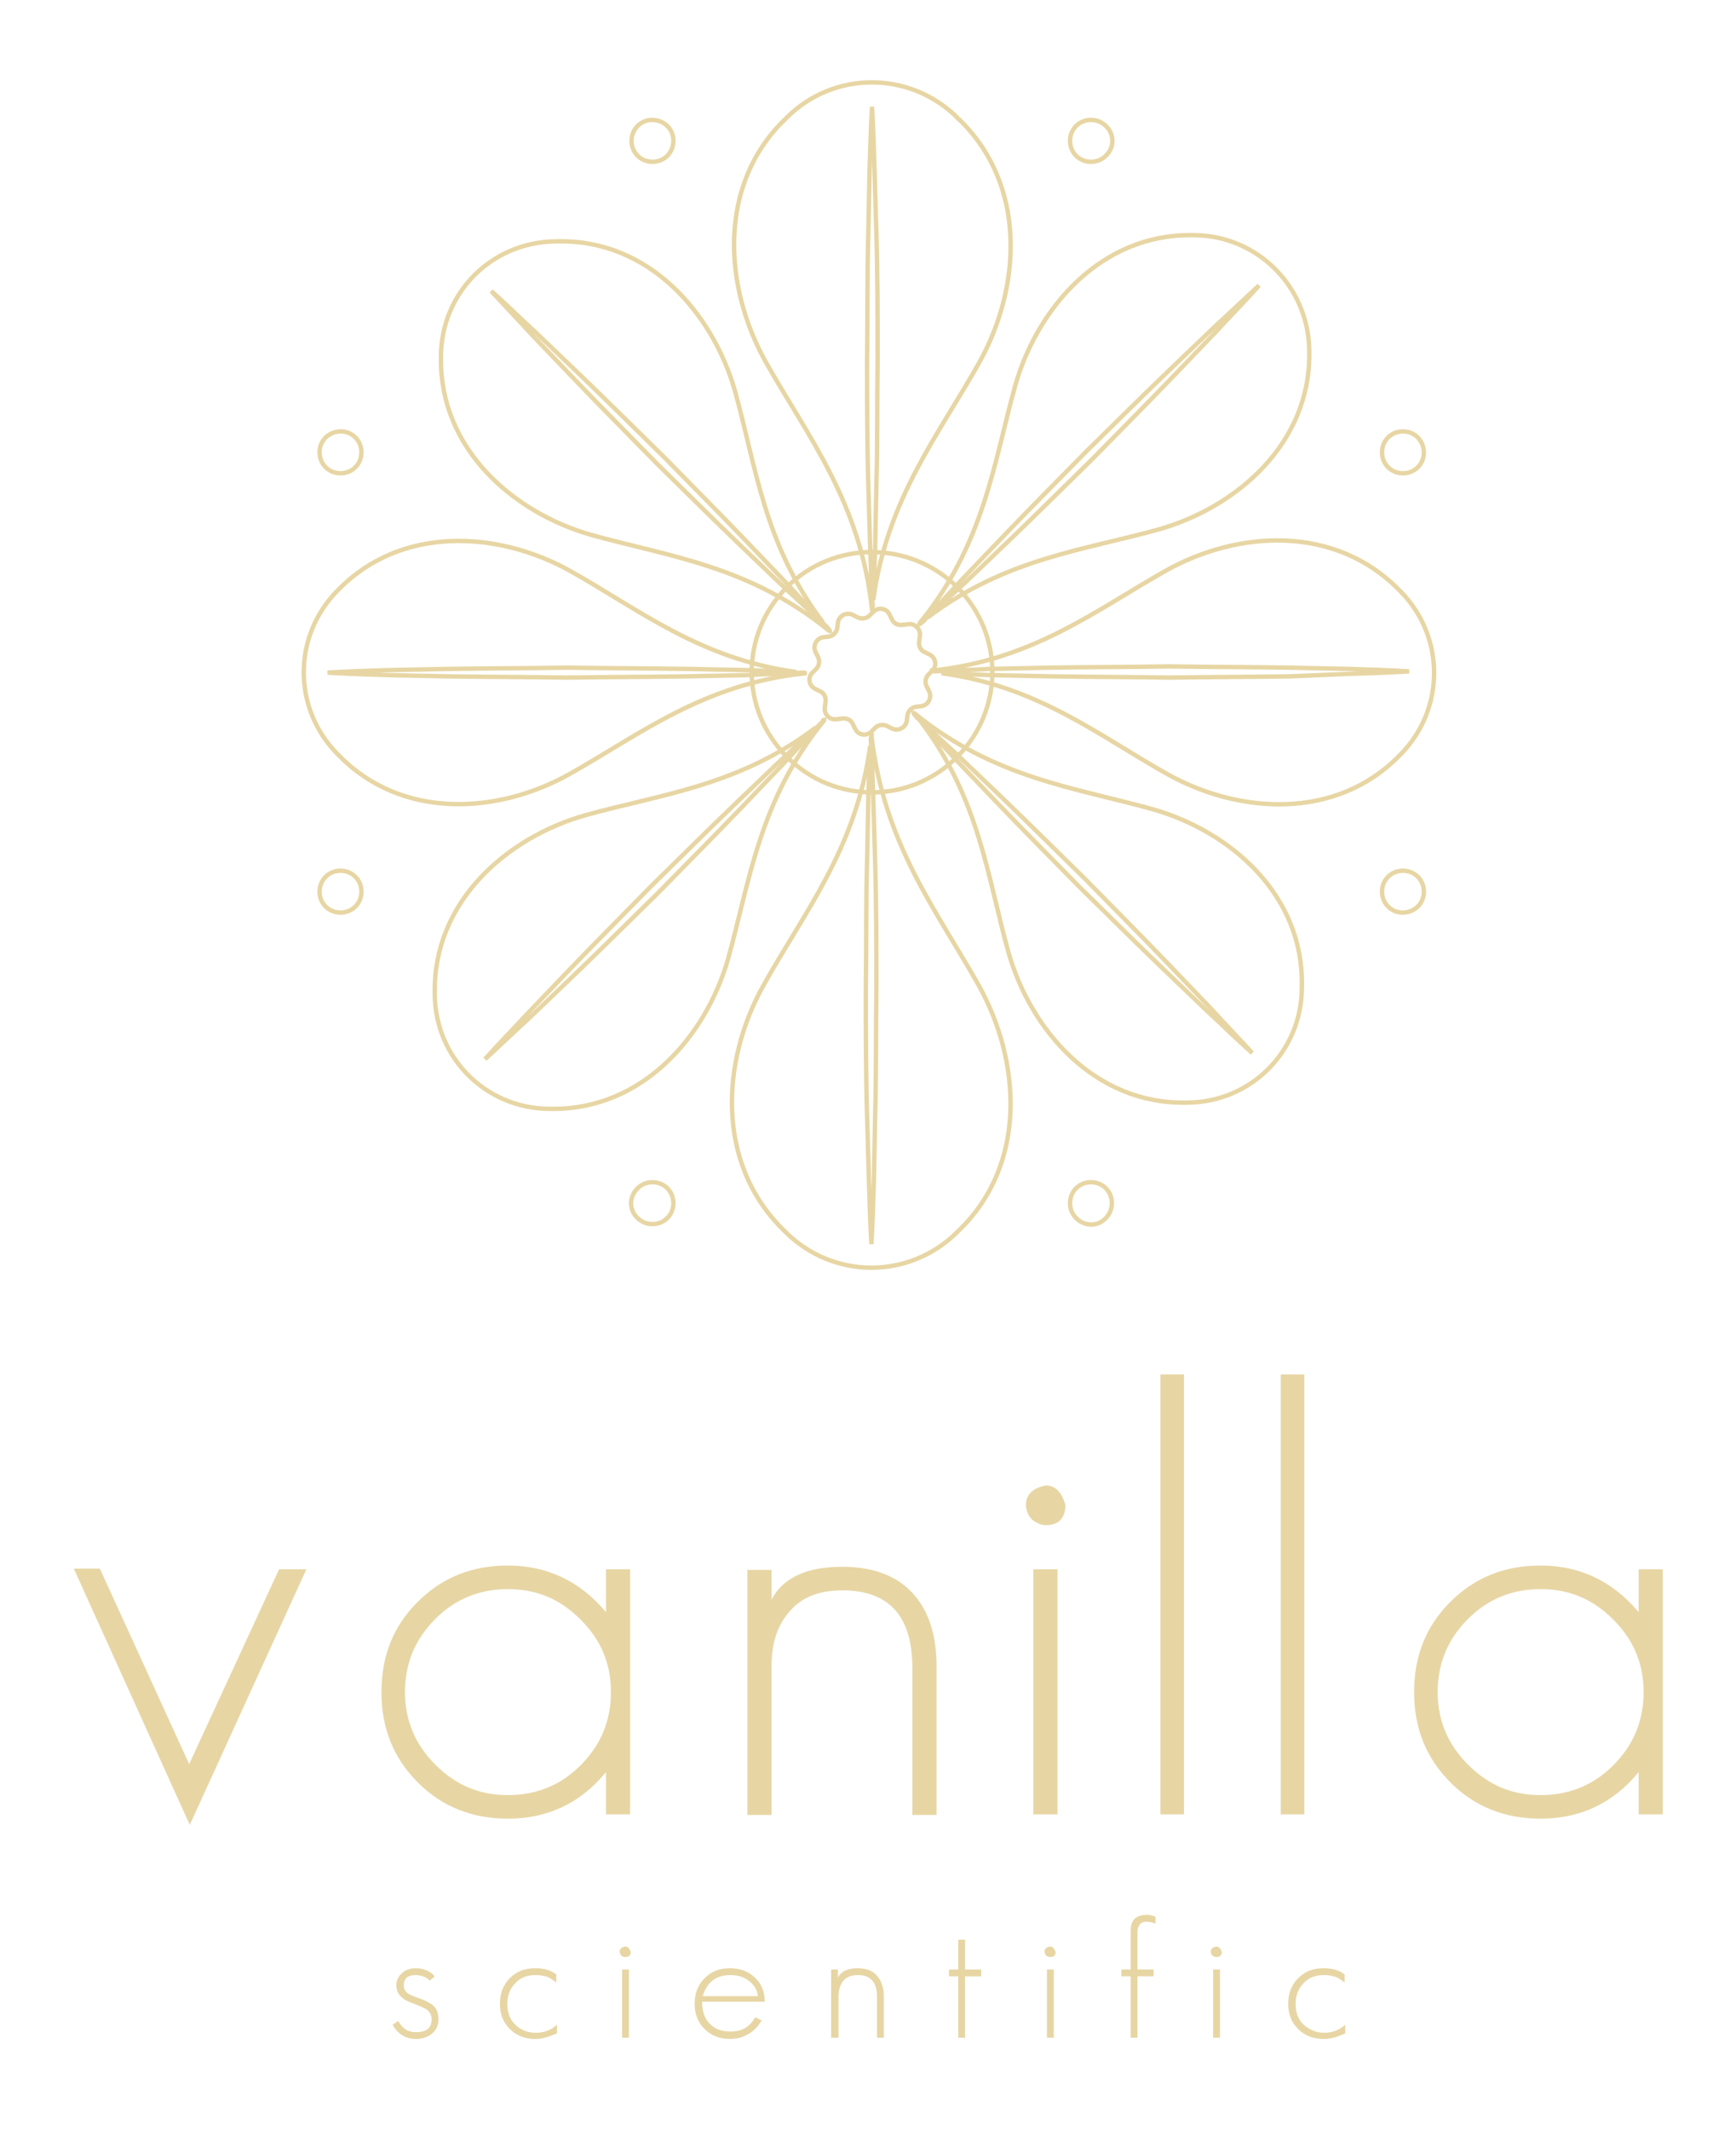 <?xml version="1.0" encoding="utf-8"?>
<!-- Generator: Adobe Illustrator 26.5.3, SVG Export Plug-In . SVG Version: 6.00 Build 0)  -->
<svg version="1.1" id="Layer_1" xmlns="http://www.w3.org/2000/svg" xmlns:xlink="http://www.w3.org/1999/xlink" x="0px" y="0px"
	 viewBox="0 0 279.9 343.3" style="enable-background:new 0 0 279.9 343.3;" xml:space="preserve">
<style type="text/css">
	.st0{fill:none;stroke:#E7D6A4;stroke-width:0.709;stroke-miterlimit:10;}
	.st1{fill:#E7D6A4;}
</style>
<g>
	<path class="st0" d="M126.9,94.6c-7.6,7.6-7.6,19.8,0,27.4c7.6,7.6,19.8,7.6,27.4,0c7.6-7.6,7.6-19.8,0-27.4
		C146.7,87.1,134.4,87.1,126.9,94.6z M148.3,102.5l-0.1,0.9c-0.1,0.7,0.2,1.4,0.9,1.7l0.8,0.4c1,0.5,1.2,1.9,0.4,2.6l-0.6,0.6
		c-0.5,0.5-0.6,1.3-0.3,1.9l0.4,0.8c0.5,1-0.1,2.2-1.2,2.4l-0.9,0.1c-0.7,0.1-1.3,0.7-1.4,1.4l-0.1,0.9c-0.2,1.1-1.4,1.7-2.4,1.2
		l-0.8-0.4c-0.6-0.3-1.4-0.2-1.9,0.3l-0.6,0.6c-0.8,0.8-2.1,0.6-2.6-0.4l-0.4-0.8c-0.3-0.7-1-1-1.7-0.9l-0.9,0.1
		c-1.1,0.2-2.1-0.8-1.9-1.9l0.1-0.9c0.1-0.7-0.2-1.4-0.9-1.7l-0.8-0.4c-1-0.5-1.2-1.9-0.4-2.6l0.6-0.6c0.5-0.5,0.6-1.3,0.3-1.9
		l-0.4-0.8c-0.5-1,0.1-2.2,1.2-2.4l0.9-0.1c0.7-0.1,1.3-0.7,1.4-1.4l0.1-0.9c0.2-1.1,1.4-1.7,2.4-1.2l0.8,0.4
		c0.6,0.3,1.4,0.2,1.9-0.3l0.6-0.6c0.8-0.8,2.1-0.6,2.6,0.4l0.4,0.8c0.3,0.7,1,1,1.7,0.9l0.9-0.1
		C147.5,100.4,148.5,101.4,148.3,102.5z"/>
	<path class="st0" d="M129.3,108.4c-2.9,0.2-5.9,0.2-8.8,0.4l-9.7,0.2c-6.4,0.1-12.9,0.1-19.3,0.2c-6.4-0.1-12.9-0.1-19.3-0.2
		l-9.7-0.2c-3.2-0.1-6.4-0.2-9.7-0.4c3.2-0.2,6.4-0.3,9.7-0.4l9.7-0.2c6.4-0.1,12.9-0.1,19.3-0.2c6.4,0.1,12.9,0.1,19.3,0.2l9.7,0.2
		c2.6,0.1,5.3,0.2,7.9,0.3c-15.6-2.1-25.4-10.1-36.5-16.3c-11.5-6.4-27.1-7.4-37.3,3c-0.1,0.1-0.2,0.2-0.3,0.3
		c-7.1,7.3-7.1,18.8,0,26.1c0.1,0.1,0.2,0.2,0.3,0.3c10.2,10.5,25.8,9.5,37.3,3c11.4-6.4,21.5-14.5,38-16.2c0.1,0,0.2,0,0.2,0
		c0,0-0.1,0-0.2,0C129.8,108.4,129.6,108.4,129.3,108.4z"/>
	<path class="st0" d="M188.1,91.9c-11.4,6.4-21.5,14.5-38,16.2c-0.1,0-0.2,0-0.2,0c0,0,0.1,0,0.2,0c0.2,0,0.4,0.1,0.6,0.1
		c2.9-0.2,5.9-0.2,8.8-0.4l9.7-0.2c6.4-0.1,12.9-0.1,19.3-0.2c6.4,0.1,12.9,0.1,19.3,0.2l9.7,0.2c3.2,0.1,6.4,0.2,9.7,0.4
		c-3.2,0.2-6.4,0.3-9.7,0.4L208,109c-6.4,0.1-12.9,0.1-19.3,0.2c-6.4-0.1-12.9-0.1-19.3-0.2l-9.7-0.2c-2.6-0.1-5.3-0.2-7.9-0.3
		c15.6,2.1,25.4,10.1,36.5,16.3c11.5,6.4,27.1,7.4,37.3-3c0.1-0.1,0.2-0.2,0.3-0.3c7.1-7.3,7.1-18.8,0-26.1
		c-0.1-0.1-0.2-0.2-0.3-0.3C215.2,84.5,199.6,85.5,188.1,91.9z"/>
	<path class="st0" d="M154.3,18.9c-7.7-7.5-19.8-7.5-27.4,0c-0.1,0.1-0.2,0.2-0.3,0.3c-11,10.6-9.9,27.1-3.1,39.2
		c6.8,12,15.3,22.7,17.1,39.9c0,0.2,0,0.2,0,0.2c0,0,0-0.1,0-0.2c0-0.2,0.1-0.4,0.1-0.7c-0.2-3.1-0.3-6.2-0.4-9.3L140,78.2
		c-0.2-6.8-0.2-13.6-0.2-20.3c0.1-6.8,0-13.6,0.2-20.3l0.2-10.2c0.1-3.4,0.2-6.8,0.4-10.2c0.2,3.4,0.3,6.8,0.4,10.2l0.3,10.2
		c0.2,6.8,0.2,13.6,0.2,20.3c-0.1,6.8,0,13.6-0.2,20.3l-0.2,10.2c-0.1,2.8-0.2,5.6-0.3,8.3c2.2-16.3,10.6-26.7,17.1-38.3
		c6.7-12,7.8-28.5-3.3-39.2C154.5,19.2,154.4,19.1,154.3,18.9z"/>
	<path class="st0" d="M140.5,118.5c0,0.2-0.1,0.4-0.1,0.7c0.2,3.1,0.3,6.2,0.4,9.4l0.3,10.3c0.2,6.8,0.2,13.7,0.2,20.5
		c-0.1,6.8,0,13.7-0.2,20.5l-0.2,10.3c-0.1,3.4-0.2,6.8-0.4,10.3c-0.2-3.4-0.3-6.8-0.4-10.3l-0.3-10.3c-0.2-6.8-0.2-13.7-0.2-20.5
		c0.1-6.8,0-13.7,0.2-20.5l0.2-10.3c0.1-2.8,0.2-5.6,0.3-8.4c-2.2,16.5-10.7,26.9-17.2,38.6c-6.8,12.1-7.8,28.7,3.3,39.5
		c0.1,0.1,0.2,0.2,0.3,0.3c7.7,7.6,19.9,7.6,27.6,0c0.1-0.1,0.2-0.2,0.3-0.3c11.1-10.7,10-27.3,3.2-39.5
		C151,146.7,142.5,136,140.5,118.5c0-0.1,0-0.2,0-0.2C140.6,118.3,140.6,118.4,140.5,118.5z"/>
	<path class="st0" d="M90,38.9c-0.2,0-0.3,0-0.4,0C79.3,39,71.2,47.1,71.1,57.3c0,0.1,0,0.3,0,0.4c-0.2,14.6,11.6,24.9,24.2,28.5
		c12.6,3.5,25.5,5,38.3,15.4c0.1,0.1,0.2,0.1,0.2,0.1c0,0,0-0.1-0.1-0.2c-0.1-0.2-0.3-0.3-0.4-0.5c-2.2-2-4.3-4-6.5-6l-7-6.7
		c-4.7-4.5-9.2-9-13.8-13.5c-4.5-4.6-9.1-9.2-13.5-13.8l-6.7-7c-2.2-2.4-4.4-4.7-6.6-7.1c2.4,2.1,4.7,4.4,7.1,6.6l7,6.7
		c4.7,4.5,9.2,9,13.8,13.5c4.5,4.6,9.1,9.2,13.5,13.8l6.7,7c1.8,2,3.6,3.9,5.4,5.8c-9.5-12.5-10.8-25.1-14.2-37.3
		C114.9,50.4,104.6,38.6,90,38.9z"/>
	<path class="st0" d="M185.8,130.4c-12.6-3.5-25.5-5-38.3-15.4c-0.1-0.1-0.2-0.1-0.2-0.1c0,0,0,0.1,0.1,0.2c0.1,0.2,0.3,0.3,0.4,0.5
		c2.2,2,4.3,4,6.5,6l7,6.7c4.7,4.5,9.2,9,13.8,13.5c4.5,4.6,9.1,9.2,13.5,13.8l6.7,7c2.2,2.4,4.4,4.7,6.6,7.1
		c-2.4-2.1-4.7-4.4-7.1-6.6l-7-6.7c-4.7-4.5-9.2-9-13.8-13.5c-4.5-4.6-9.1-9.2-13.5-13.8l-6.7-7c-1.8-2-3.6-3.9-5.4-5.9
		c9.5,12.5,10.8,25.1,14.2,37.3c3.6,12.6,13.9,24.4,28.5,24.2c0.2,0,0.3,0,0.4,0c10.2-0.1,18.3-8.2,18.4-18.4c0-0.1,0-0.3,0-0.4
		C210.2,144.3,198.5,134,185.8,130.4z"/>
	<path class="st0" d="M132.3,116.6c-2,2.2-4,4.3-6,6.5l-6.7,7c-4.5,4.7-9,9.2-13.5,13.8c-4.6,4.5-9.2,9.1-13.8,13.5l-7,6.7
		c-2.4,2.2-4.7,4.4-7.1,6.6c2.1-2.4,4.4-4.7,6.6-7.1l6.7-7c4.5-4.7,9-9.2,13.5-13.8c4.6-4.5,9.2-9.1,13.8-13.5l7-6.7
		c2-1.8,3.9-3.6,5.8-5.4c-12.5,9.5-25.1,10.8-37.3,14.2c-12.6,3.6-24.4,13.9-24.2,28.5c0,0.2,0,0.3,0,0.4
		c0.1,10.2,8.2,18.3,18.4,18.4c0.1,0,0.3,0,0.4,0c14.6,0.2,24.9-11.6,28.5-24.2c3.5-12.6,5-25.5,15.4-38.3c0.1-0.1,0.1-0.2,0.1-0.2
		c0,0-0.1,0-0.2,0.1C132.7,116.3,132.5,116.5,132.3,116.6z"/>
	<path class="st0" d="M192.6,37.9c-0.1,0-0.3,0-0.4,0c-14.6-0.2-24.9,11.6-28.5,24.2c-3.5,12.6-5,25.5-15.4,38.3
		c-0.1,0.1-0.1,0.2-0.1,0.2c0,0,0.1,0,0.2-0.1c0.2-0.1,0.3-0.3,0.5-0.4c2-2.2,4-4.3,6-6.5l6.7-7c4.5-4.7,9-9.2,13.5-13.8
		c4.6-4.5,9.2-9.1,13.8-13.5l7-6.7c2.4-2.2,4.7-4.4,7.1-6.6c-2.1,2.4-4.4,4.7-6.6,7.1l-6.7,7c-4.5,4.7-9,9.2-13.5,13.8
		c-4.6,4.5-9.2,9.1-13.8,13.5l-7,6.7c-2,1.8-3.9,3.6-5.8,5.4c12.5-9.5,25.1-10.8,37.3-14.2c12.6-3.6,24.4-13.9,24.2-28.5
		c0-0.2,0-0.3,0-0.4C210.9,46.1,202.7,38,192.6,37.9z"/>
	<path class="st0" d="M57.3,70.5c1.3,1.3,1.3,3.5,0,4.8c-1.3,1.3-3.5,1.3-4.8,0c-1.3-1.3-1.3-3.5,0-4.8C53.9,69.2,56,69.2,57.3,70.5
		z"/>
	<path class="st0" d="M107.6,20.3c1.3,1.3,1.3,3.5,0,4.8c-1.3,1.3-3.5,1.3-4.8,0c-1.3-1.3-1.3-3.5,0-4.8
		C104.1,19,106.2,19,107.6,20.3z"/>
	<path class="st0" d="M223.8,146.1c-1.3-1.3-1.3-3.5,0-4.8c1.3-1.3,3.5-1.3,4.8,0c1.3,1.3,1.3,3.5,0,4.8
		C227.2,147.4,225.1,147.4,223.8,146.1z"/>
	<path class="st0" d="M173.5,196.3c-1.3-1.3-1.3-3.5,0-4.8c1.3-1.3,3.5-1.3,4.8,0s1.3,3.5,0,4.8C177,197.7,174.9,197.7,173.5,196.3z
		"/>
	<path class="st0" d="M102.8,191.5c1.3-1.3,3.5-1.3,4.8,0c1.3,1.3,1.3,3.5,0,4.8c-1.3,1.3-3.5,1.3-4.8,0
		C101.4,195,101.4,192.9,102.8,191.5z"/>
	<path class="st0" d="M52.5,141.3c1.3-1.3,3.5-1.3,4.8,0c1.3,1.3,1.3,3.5,0,4.8c-1.3,1.3-3.5,1.3-4.8,0
		C51.2,144.8,51.2,142.6,52.5,141.3z"/>
	<path class="st0" d="M178.3,25.1c-1.3,1.3-3.5,1.3-4.8,0c-1.3-1.3-1.3-3.5,0-4.8c1.3-1.3,3.5-1.3,4.8,0
		C179.7,21.6,179.7,23.8,178.3,25.1z"/>
	<path class="st0" d="M228.6,75.3c-1.3,1.3-3.5,1.3-4.8,0c-1.3-1.3-1.3-3.5,0-4.8c1.3-1.3,3.5-1.3,4.8,0
		C229.9,71.9,229.9,74,228.6,75.3z"/>
</g>
<g>
	<g>
		<path class="st1" d="M69.7,327.7c-0.7,0.6-1.6,0.9-2.6,0.9c-1.7,0-3-0.8-3.8-2.3l0.9-0.6c0.3,0.5,0.7,1,1.1,1.3
			c0.4,0.3,1,0.5,1.8,0.5c1.7,0,2.5-0.7,2.5-2.1c0-0.6-0.3-1.2-0.9-1.6c-0.2-0.1-0.4-0.2-0.8-0.4s-0.7-0.3-1.2-0.5
			c-0.9-0.3-1.5-0.6-1.9-1c-0.6-0.5-0.9-1.1-0.9-2c0-0.7,0.3-1.4,0.9-1.9c0.5-0.5,1.3-0.8,2.2-0.8c1.2,0,2.3,0.4,3.1,1.3l-0.8,0.7
			c-0.6-0.6-1.4-0.9-2.3-0.9c-1.3,0-1.9,0.6-1.9,1.7c0,0.5,0.2,0.9,0.6,1.2c0.3,0.2,0.8,0.5,1.5,0.7c0.6,0.2,1.1,0.4,1.5,0.6
			c0.4,0.2,0.7,0.4,0.9,0.5c0.8,0.6,1.1,1.4,1.1,2.4C70.7,326.3,70.4,327.1,69.7,327.7z"/>
		<path class="st1" d="M86.3,328.6c-1.6,0-3-0.5-4.1-1.6c-1.1-1.1-1.6-2.4-1.6-4.1c0-1.6,0.5-3,1.6-4.1s2.4-1.6,4.1-1.6
			c1.4,0,2.5,0.3,3.4,1v1.3l-0.7-0.5l-0.7-0.4c-0.7-0.2-1.3-0.3-1.9-0.3c-1.4,0-2.5,0.4-3.3,1.3c-0.9,0.9-1.3,2-1.3,3.4
			c0,1.3,0.4,2.5,1.3,3.3c0.9,0.9,2,1.3,3.3,1.3c1.3,0,2.4-0.4,3.4-1.3v1.4C88.6,328.2,87.5,328.6,86.3,328.6z"/>
		<path class="st1" d="M100.8,315.4c-0.2,0-0.4-0.1-0.6-0.2c-0.2-0.2-0.2-0.4-0.3-0.6c0-0.5,0.3-0.8,0.9-0.9c0.4,0,0.7,0.3,0.9,0.9
			C101.7,315.1,101.4,315.4,100.8,315.4z M100.3,328.4v-11h1.1v11H100.3z"/>
		<path class="st1" d="M113.2,322.6c0,1.5,0.4,2.7,1.2,3.5c0.8,0.9,2,1.3,3.4,1.3c0.7,0,1.4-0.1,2-0.4c0.8-0.3,1.4-1,2-1.9l1,0.5
			c-0.7,1.3-1.8,2.2-3.2,2.7c-0.5,0.2-1.2,0.3-1.9,0.3c-1.6,0-3-0.5-4.1-1.6c-1.1-1.1-1.6-2.4-1.6-4.1c0-1.6,0.5-3,1.6-4.1
			c1.1-1.1,2.4-1.6,4.1-1.6c1.6,0,3,0.5,4,1.5c1.1,1,1.6,2.3,1.6,3.9H113.2z M120.7,319.2c-0.8-0.6-1.8-0.9-2.9-0.9
			c-2.3,0-3.8,1.1-4.5,3.4h8.9C122.1,320.6,121.5,319.8,120.7,319.2z"/>
		<path class="st1" d="M141.4,328.4v-6.6c0-2.3-1-3.5-3.1-3.5c-1,0-1.8,0.3-2.3,0.9c-0.5,0.6-0.8,1.4-0.8,2.5v6.7H134v-11h1.1v1.3
			c0.5-1,1.6-1.5,3.2-1.5c1.4,0,2.4,0.4,3.1,1.2c0.7,0.8,1.1,1.9,1.1,3.3v6.7H141.4z"/>
		<path class="st1" d="M155.6,318.5v9.9h-1.1v-9.9H153v-1.1h1.5v-4.8h1.1v4.8h2.6v1.1H155.6z"/>
		<path class="st1" d="M169.3,315.4c-0.2,0-0.4-0.1-0.6-0.2c-0.2-0.2-0.2-0.4-0.3-0.6c0-0.5,0.3-0.8,0.9-0.9c0.4,0,0.7,0.3,0.9,0.9
			C170.2,315.1,169.9,315.4,169.3,315.4z M168.8,328.4v-11h1.1v11H168.8z"/>
		<path class="st1" d="M185.6,309.8l-0.7-0.1c-1,0-1.5,0.6-1.5,1.8v5.9h2.6v1.1h-2.6v9.9h-1.1v-9.9h-1.5v-1.1h1.5v-6.3
			c0-1.7,0.9-2.5,2.6-2.5c0.4,0,0.6,0,0.7,0.1c0.2,0,0.5,0.1,0.7,0.2v1.1L185.6,309.8z"/>
		<path class="st1" d="M196.1,315.4c-0.2,0-0.4-0.1-0.6-0.2c-0.2-0.2-0.2-0.4-0.3-0.6c0-0.5,0.3-0.8,0.9-0.9c0.4,0,0.7,0.3,0.9,0.9
			C197,315.1,196.7,315.4,196.1,315.4z M195.6,328.4v-11h1.1v11H195.6z"/>
		<path class="st1" d="M213.4,328.6c-1.6,0-3-0.5-4.1-1.6c-1.1-1.1-1.6-2.4-1.6-4.1c0-1.6,0.5-3,1.6-4.1c1.1-1.1,2.4-1.6,4.1-1.6
			c1.4,0,2.5,0.3,3.4,1v1.3l-0.7-0.5l-0.7-0.4c-0.7-0.2-1.3-0.3-1.9-0.3c-1.4,0-2.5,0.4-3.3,1.3c-0.9,0.9-1.3,2-1.3,3.4
			c0,1.3,0.4,2.5,1.3,3.3s2,1.3,3.3,1.3c1.3,0,2.4-0.4,3.4-1.3v1.4C215.8,328.2,214.7,328.6,213.4,328.6z"/>
	</g>
	<g>
		<path class="st1" d="M30.6,294.1l-18.7-41.3h4.2l14.4,31.5L45,252.9h4.4L30.6,294.1z"/>
		<path class="st1" d="M97.7,292.4v-6.8c-4.1,5-9.4,7.5-15.8,7.5c-5.7,0-10.6-1.9-14.5-5.8c-4-4-5.9-8.8-5.9-14.6s1.9-10.6,5.8-14.5
			c4-4,8.8-5.9,14.6-5.9c6.3,0,11.6,2.5,15.8,7.5v-6.9h3.9v39.5H97.7z M93.6,261c-3.3-3.3-7.1-4.9-11.7-4.9c-4.6,0-8.5,1.6-11.7,4.8
			c-3.3,3.3-4.9,7.2-4.9,11.8c0,4.5,1.6,8.4,4.9,11.7c3.3,3.3,7.1,4.9,11.7,4.9c4.6,0,8.5-1.6,11.7-4.8c3.3-3.3,4.9-7.2,4.9-11.8
			C98.5,268.1,96.9,264.3,93.6,261z"/>
		<path class="st1" d="M147.1,292.4v-23.6c0-8.4-3.8-12.5-11.3-12.5c-3.7,0-6.5,1.1-8.4,3.3c-2,2.2-3,5.1-3,8.9v24h-3.9v-39.5h3.9
			v4.8c1.8-3.5,5.6-5.3,11.4-5.3c4.9,0,8.7,1.4,11.3,4.2c2.6,2.8,3.9,6.7,3.9,11.8v24H147.1z"/>
		<path class="st1" d="M168.6,245.8c-0.7,0-1.4-0.3-2.2-0.9c-0.6-0.6-0.9-1.3-1-2.3c0-1.7,1.1-2.8,3.2-3.2c1.6,0,2.6,1.1,3.2,3.2
			C171.7,244.7,170.7,245.8,168.6,245.8z M166.6,292.4v-39.5h3.9v39.5H166.6z"/>
		<path class="st1" d="M187.1,292.4v-70.9h3.8v70.9H187.1z"/>
		<path class="st1" d="M206.5,292.4v-70.9h3.8v70.9H206.5z"/>
		<path class="st1" d="M264.2,292.4v-6.8c-4.1,5-9.4,7.5-15.8,7.5c-5.7,0-10.6-1.9-14.5-5.8c-4-4-5.9-8.8-5.9-14.6
			s1.9-10.6,5.8-14.5c4-4,8.8-5.9,14.6-5.9c6.3,0,11.6,2.5,15.8,7.5v-6.9h3.9v39.5H264.2z M260.1,261c-3.3-3.3-7.1-4.9-11.7-4.9
			c-4.6,0-8.5,1.6-11.7,4.8c-3.3,3.3-4.9,7.2-4.9,11.8c0,4.5,1.6,8.4,4.9,11.7c3.3,3.3,7.1,4.9,11.7,4.9c4.6,0,8.5-1.6,11.7-4.8
			c3.3-3.3,4.9-7.2,4.9-11.8C265,268.1,263.4,264.3,260.1,261z"/>
	</g>
</g>
</svg>
